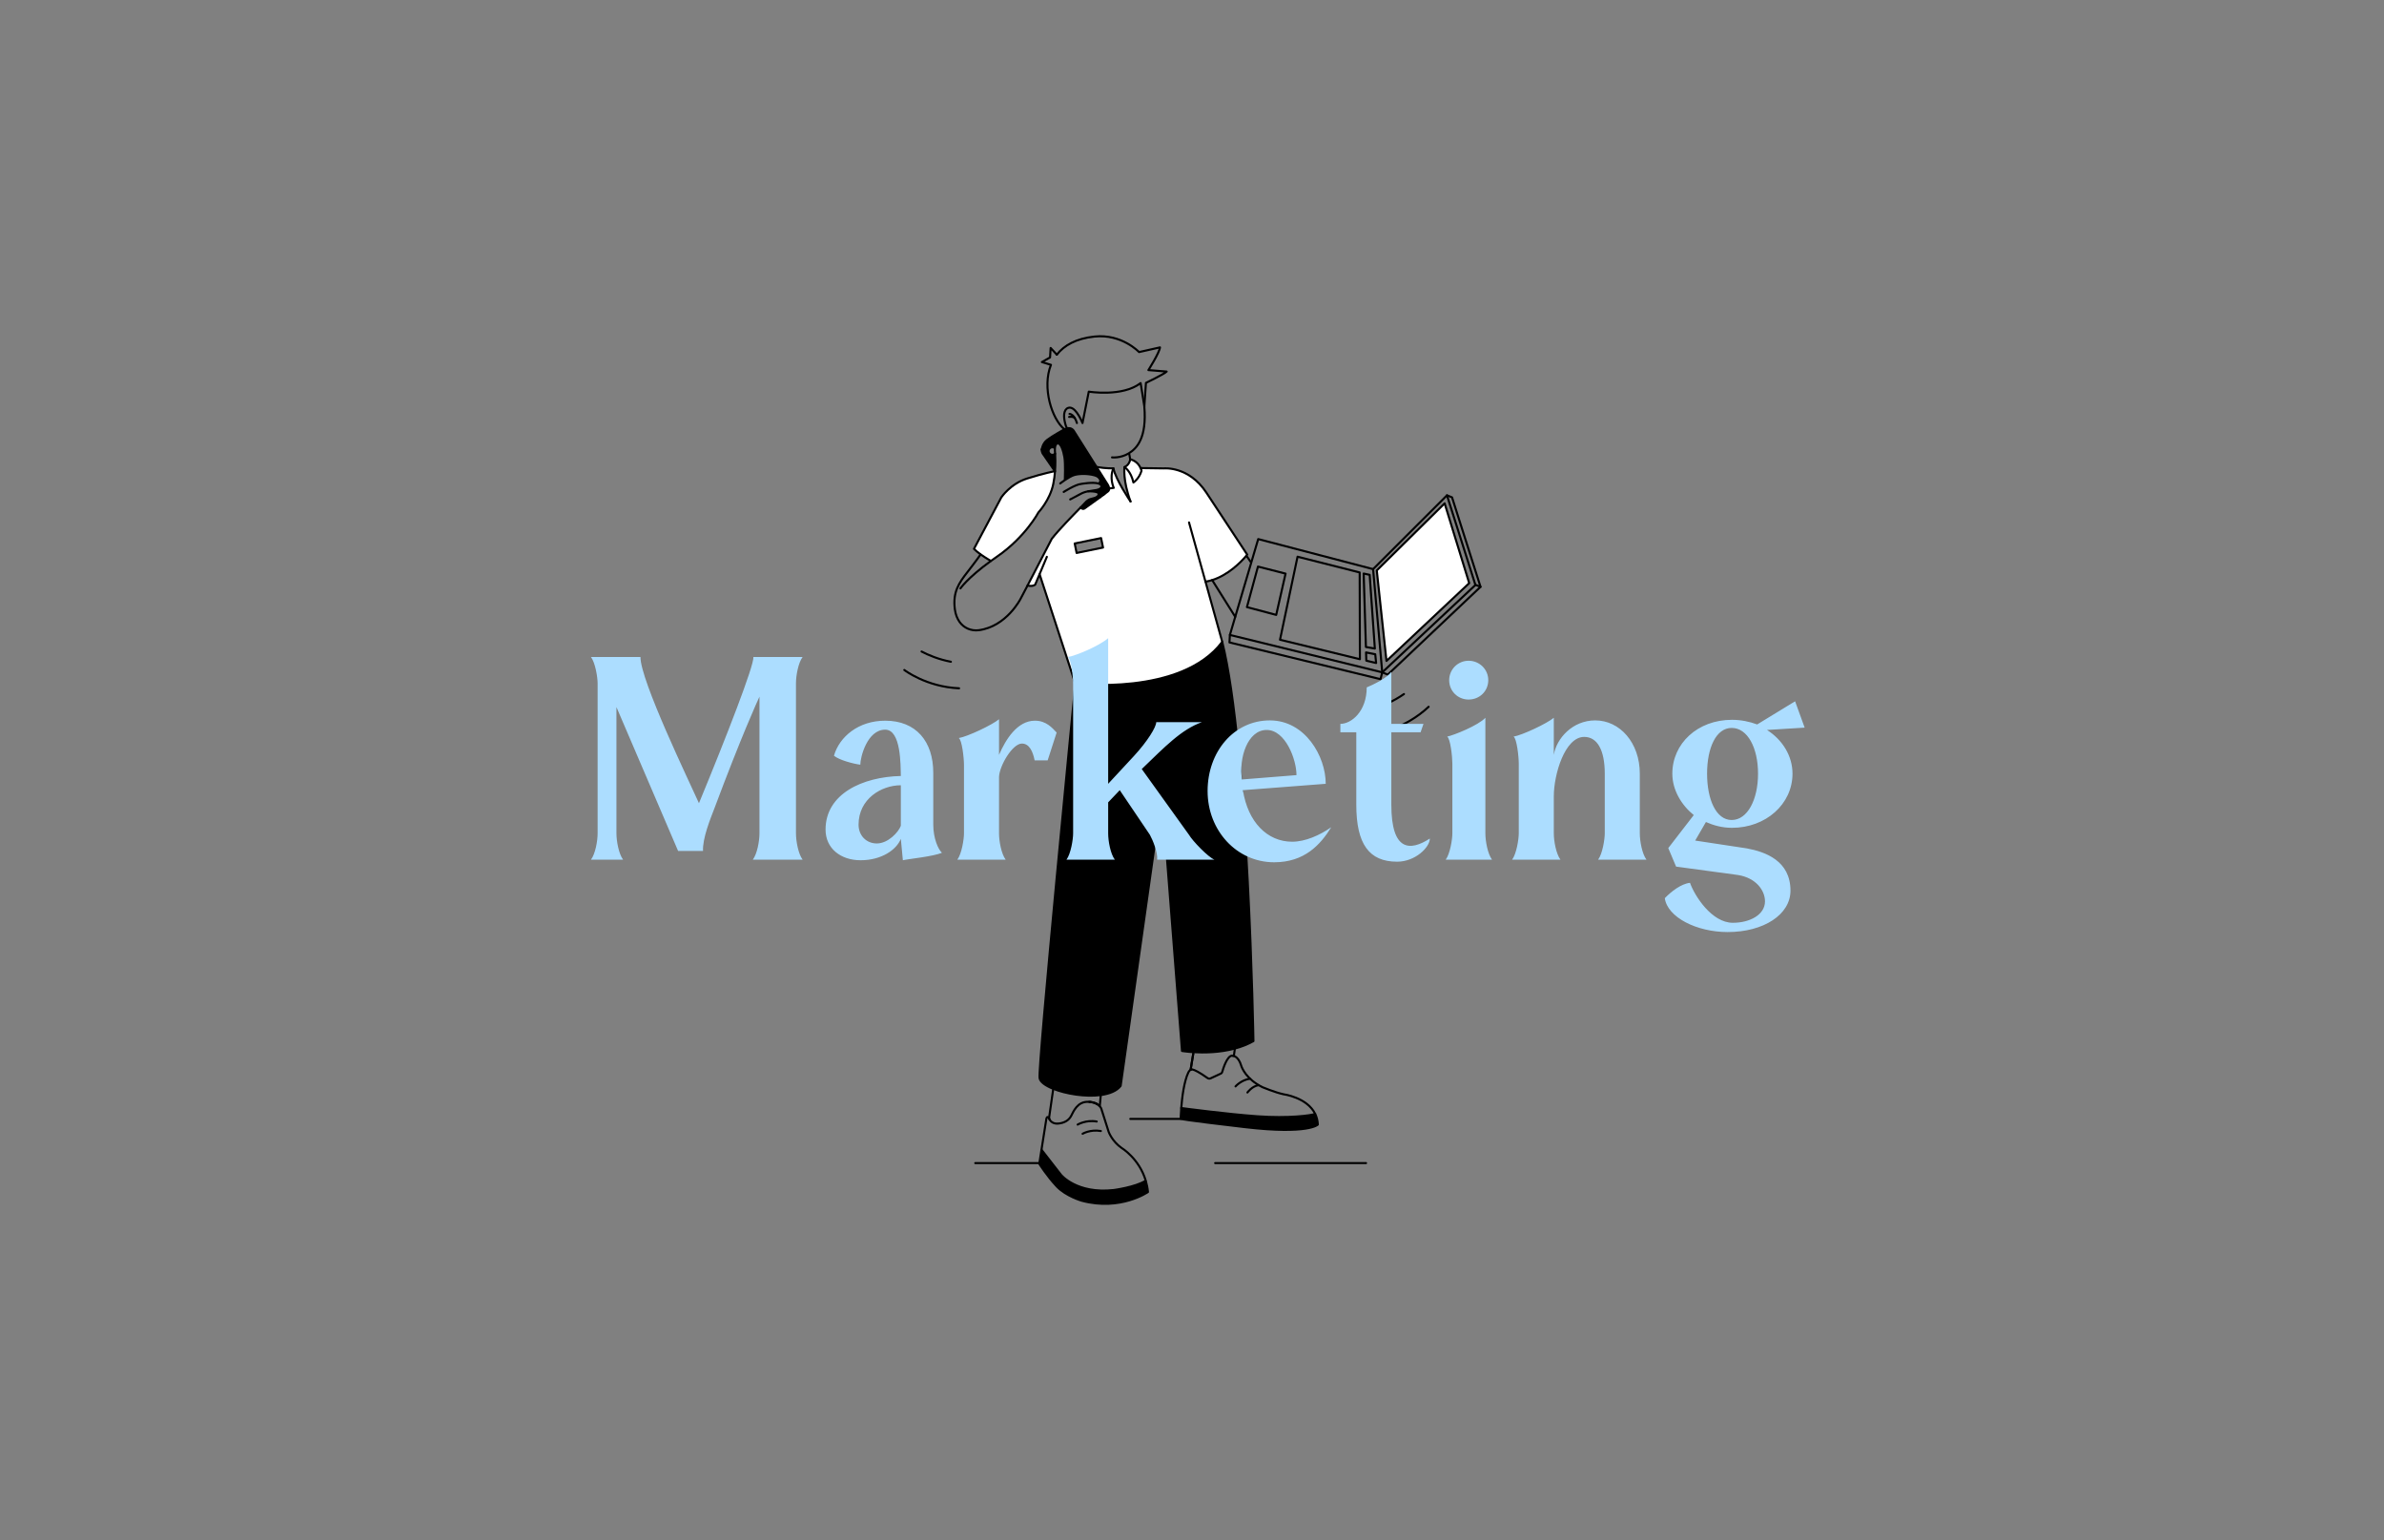 <svg width="1729" height="1117" viewBox="0 0 1729 1117" fill="none" xmlns="http://www.w3.org/2000/svg">
<rect x="0" y="0" width="1729" height="1117" fill="#808080" stroke="none"/>
<path d="M753.478 843.566H707.306" stroke="black" stroke-width="1.5" stroke-linecap="round" stroke-linejoin="round"/>
<path d="M856.483 811.513H819.754" stroke="black" stroke-width="1.5" stroke-linecap="round" stroke-linejoin="round"/>
<path d="M990.722 843.566H881.29" stroke="black" stroke-width="1.5" stroke-linecap="round" stroke-linejoin="round"/>
<path d="M1047.72 365.087L1065.54 422.949L1005.55 479.362L998.521 413.723L1047.72 365.087Z" fill="white"/>
<path d="M953.834 807.887C954.926 810.113 955.633 812.682 955.766 815.636C955.766 815.636 949.214 822.874 903.125 817.519C857.037 812.164 856.288 811.478 856.288 811.478C856.288 811.478 856.358 808.244 856.708 803.631H856.722C859.193 803.96 889.937 808.034 911.763 809.609C934.528 811.247 951.083 809.035 953.82 807.894H953.834V807.887Z" fill="black"/>
<path d="M895.593 760.483C884.344 763.514 872.913 763.563 865.5 763.108C860.439 762.793 857.247 762.247 857.247 762.247L842.68 575.668L812.762 787.559C809.906 791.297 804.579 793.376 798.258 794.216C787.233 795.693 773.17 793.411 763.874 789.701C758.281 787.468 754.417 784.717 753.969 781.959C752.38 776.408 779.89 495.882 779.89 495.882C779.89 495.882 856.729 505.108 886.423 465.516C905.582 542.509 909.054 755.086 909.054 755.093C904.791 757.508 900.206 759.251 895.593 760.483Z" fill="black"/>
<path d="M874.278 421.857L886.423 465.516C856.729 505.108 779.89 495.882 779.89 495.882L753.962 416.425H753.955L750.756 424.041C750.756 424.041 749.104 425.637 745.247 424.657C752.926 409.957 762.824 390.742 762.824 390.742C768.375 383.714 778.406 373.508 783.677 368.118C785.462 369.896 786.68 368.685 786.68 368.685C786.68 368.685 793.946 363.512 798.097 360.502C798.804 359.977 799.434 359.494 799.952 359.088C799.952 359.088 800.043 359.018 800.211 358.892C800.708 358.514 801.912 357.604 803.48 356.456C804.257 355.882 804.453 355.07 804.397 354.272C805.503 354.181 806.623 354.048 807.764 353.845C807.764 353.845 804.362 346.635 807.519 339.698C809.15 347.874 819.587 363.225 819.916 363.701C814.176 348.238 815.527 338.788 815.527 338.788C815.527 338.788 820.231 341.616 822.002 349.939C822.002 349.939 826.146 347.314 827.896 341.448C827.896 341.448 827.742 340.664 827.252 339.565L827.406 339.495L844.08 339.726C844.08 339.726 862.147 337.822 874.964 357.359C887.788 376.896 904.539 402.264 904.539 402.264C904.539 402.264 904.077 402.859 903.223 403.846C899.94 407.612 890.826 417.062 879.136 420.716C877.561 421.213 875.944 421.605 874.285 421.857H874.278ZM799.98 397.14L798.573 390.259L779.421 394.179L780.821 401.053L799.98 397.14Z" fill="white"/>
<path d="M830.97 856.348C831.726 858.868 832.279 861.598 832.566 864.538C832.566 864.538 812.791 878.398 784.637 870.894C784.637 870.894 773.212 867.639 766.45 860.527C759.688 853.408 753.731 844.063 753.731 844.063L755.32 834.004L755.46 834.025L769.432 852.015C769.432 852.015 780.745 866.099 807.758 863.103C807.758 863.103 823.382 861.038 830.753 856.411L830.97 856.348Z" fill="black"/>
<path d="M827.252 339.565C827.742 340.664 827.896 341.448 827.896 341.448C826.146 347.314 822.002 349.939 822.002 349.939C820.231 341.616 815.527 338.788 815.527 338.788C819.398 336.982 819.685 333.097 819.685 333.097C824.207 334.259 826.328 337.479 827.252 339.565Z" fill="white"/>
<path d="M795.303 338.676C802.065 339.887 807.518 339.698 807.518 339.698C804.361 346.635 807.764 353.845 807.764 353.845C806.622 354.048 805.502 354.181 804.396 354.272C804.298 352.921 803.479 351.619 803.479 351.619L795.303 338.676Z" fill="white"/>
<path d="M804.396 354.272C804.452 355.07 804.256 355.882 803.479 356.456C801.911 357.604 800.707 358.514 800.21 358.892C800.497 358.661 800.735 358.465 800.924 358.304C801.799 357.548 802.282 354.881 801.757 353.95C801.4 353.327 799.314 349.974 797.956 347.797C797.83 347.405 797.578 347.041 797.277 346.712C796.969 346.215 796.773 345.907 796.773 345.907C791.579 337.878 780.813 321.239 778.132 317.151C774.562 311.705 771.594 314.372 771.594 314.372L757.685 323.129C756.313 324.088 755.746 325.117 755.592 326.069C755.648 325.397 756.103 321.687 759.449 319.083C763.145 316.213 771.965 311.376 771.965 311.376C771.965 311.376 772.756 310.893 773.869 310.648C775.248 310.34 777.117 310.389 778.559 312.181L795.303 338.676L803.479 351.619C803.479 351.619 804.298 352.921 804.396 354.272Z" fill="black"/>
<path d="M801.758 353.95C802.283 354.881 801.8 357.548 800.925 358.304C800.736 358.465 800.498 358.661 800.211 358.892C800.043 359.018 799.952 359.088 799.952 359.088C799.434 359.494 798.804 359.977 798.097 360.502C793.946 363.512 786.68 368.685 786.68 368.685C786.68 368.685 785.462 369.896 783.677 368.118C785.567 366.193 786.848 364.877 787.093 364.548C788.045 363.281 790.089 362.217 790.089 362.217C790.089 362.217 791.979 361.601 793.659 361.209C795.339 360.817 797.264 359.41 796.662 357.807C796.06 356.204 789.263 356.337 789.263 356.337L793.414 355.658C799.532 355.098 798.839 352.48 798.839 352.48C798.615 351.647 797.859 351.094 796.802 350.744L796.844 350.632C797.733 350.275 797.999 348.84 797.999 348.84C798.09 348.476 798.069 348.126 797.957 347.797C799.315 349.974 801.401 353.327 801.758 353.95Z" fill="black"/>
<path d="M755.593 326.09V326.069C755.747 325.117 756.314 324.088 757.686 323.129L771.595 314.372C771.595 314.372 774.563 311.705 778.133 317.151C780.814 321.239 791.58 337.878 796.774 345.907C796.774 345.907 796.97 346.215 797.278 346.712C797.012 346.425 796.704 346.173 796.396 345.949C795.605 345.375 794.695 344.997 793.75 344.745C788.437 343.317 782.438 343.562 779.05 344.556C777.223 345.088 774.668 346.621 772.582 348.014L772.295 347.587C772.295 347.587 772.736 336.282 771.966 331.655C771.203 327.028 769.39 321.155 766.968 321.61C765.708 321.848 765.253 323.423 765.113 324.872L764.777 324.844C764.336 324.55 763.804 324.375 763.23 324.375C761.704 324.375 760.472 325.614 760.472 327.14C760.472 328.666 761.704 329.898 763.23 329.898C763.993 329.898 764.686 329.59 765.183 329.086H765.239C765.393 331.459 765.575 336.198 765.155 341.749H765.043L756.636 329.52C756.636 329.52 755.306 327.973 755.593 326.09Z" fill="black"/>
<path d="M765.043 341.741H765.155C764.938 344.681 764.546 347.839 763.895 350.996C761.473 362.763 753.115 371.639 753.115 371.639C753.115 371.639 743.693 389.503 723.064 403.727C721.496 404.805 720.019 405.855 718.619 406.87L718.598 406.842C715.875 405.218 713.348 403.608 711.22 402.089C709.204 400.647 707.531 399.289 706.39 398.071L726.186 360.782C726.186 360.782 732.689 350.926 744.848 347.082C757.007 343.239 765.043 341.741 765.043 341.741Z" fill="white"/>
<path d="M998.836 531.708C998.836 531.708 1018.67 528.971 1036.13 512.612" stroke="black" stroke-width="1.5" stroke-linecap="round" stroke-linejoin="round"/>
<path d="M998.031 513.389C1003.39 511.653 1010.69 508.601 1018.23 503.386" stroke="black" stroke-width="1.5" stroke-linecap="round" stroke-linejoin="round"/>
<path d="M655.842 485.921C655.842 485.921 671.676 498.185 695.574 499.214" stroke="black" stroke-width="1.5" stroke-linecap="round" stroke-linejoin="round"/>
<path d="M668.365 472.537C673.356 475.148 680.643 478.228 689.638 479.971" stroke="black" stroke-width="1.5" stroke-linecap="round" stroke-linejoin="round"/>
<path d="M780.819 401.052L799.978 397.139L798.571 390.258L779.419 394.178L780.819 401.052Z" stroke="black" stroke-width="1.5" stroke-linecap="round" stroke-linejoin="round"/>
<path d="M829.936 295.013C831.781 317.591 824.543 325.193 818.642 328.798C812.622 332.48 806.49 331.731 806.49 331.731" stroke="black" stroke-width="1.5" stroke-linecap="round" stroke-linejoin="round"/>
<path d="M765.183 329.085C764.686 329.589 763.993 329.897 763.23 329.897C761.704 329.897 760.472 328.658 760.472 327.139C760.472 325.62 761.704 324.374 763.23 324.374C763.804 324.374 764.336 324.549 764.777 324.843" stroke="black" stroke-width="1.5" stroke-linecap="round" stroke-linejoin="round"/>
<path d="M798.096 360.501C793.945 363.511 786.679 368.684 786.679 368.684C786.679 368.684 785.461 369.895 783.676 368.117" stroke="black" stroke-width="1.5" stroke-linecap="round" stroke-linejoin="round"/>
<path d="M799.952 359.087C799.434 359.493 798.804 359.976 798.097 360.501" stroke="black" stroke-width="1.5" stroke-linecap="round" stroke-linejoin="round"/>
<path d="M755.592 326.068C755.746 325.116 756.313 324.087 757.685 323.128L771.594 314.371C771.594 314.371 774.562 311.704 778.132 317.15C780.813 321.238 791.579 337.877 796.773 345.906C796.773 345.906 796.969 346.214 797.277 346.711C797.466 347.012 797.697 347.383 797.956 347.796C799.314 349.973 801.4 353.326 801.757 353.949C802.282 354.88 801.799 357.547 800.924 358.303C800.735 358.464 800.497 358.66 800.21 358.891" stroke="black" stroke-width="1.5" stroke-linecap="round" stroke-linejoin="round"/>
<path d="M765.042 341.741L756.635 329.519C756.635 329.519 755.305 327.972 755.592 326.089" stroke="black" stroke-width="1.5" stroke-linecap="round" stroke-linejoin="round"/>
<path d="M755.585 326.173C755.585 326.173 755.585 326.145 755.592 326.089V326.068C755.648 325.396 756.103 321.686 759.449 319.082C763.145 316.212 771.965 311.375 771.965 311.375C771.965 311.375 772.756 310.892 773.869 310.647C775.248 310.339 777.117 310.388 778.559 312.18L795.303 338.675L803.479 351.618C803.479 351.618 804.298 352.92 804.396 354.271C804.452 355.069 804.256 355.881 803.479 356.455C801.911 357.603 800.707 358.513 800.21 358.891C800.042 359.017 799.951 359.087 799.951 359.087" stroke="black" stroke-width="1.5" stroke-linecap="round" stroke-linejoin="round"/>
<path d="M768.913 350.632C768.913 350.632 770.516 349.393 772.581 348.014C774.667 346.621 777.222 345.088 779.049 344.556C782.437 343.562 788.436 343.317 793.749 344.745C794.694 344.997 795.604 345.375 796.395 345.949C796.703 346.173 797.011 346.425 797.277 346.712C797.578 347.041 797.83 347.405 797.956 347.797C798.068 348.126 798.089 348.476 797.998 348.84C797.998 348.84 797.732 350.275 796.843 350.632" stroke="black" stroke-width="1.5" stroke-linecap="round" stroke-linejoin="round"/>
<path d="M771.447 356.798C771.447 356.798 780.099 351.324 783.991 351.009C783.991 351.009 792.685 349.371 796.801 350.743C797.858 351.093 798.614 351.646 798.838 352.479C798.838 352.479 799.531 355.097 793.413 355.657L789.262 356.336C787.344 356.651 785.496 357.274 783.781 358.184L776.158 362.223" stroke="black" stroke-width="1.5" stroke-linecap="round" stroke-linejoin="round"/>
<path d="M789.262 356.336C789.262 356.336 796.059 356.203 796.661 357.806C797.263 359.409 795.338 360.816 793.658 361.208C791.978 361.6 790.088 362.216 790.088 362.216C790.088 362.216 788.044 363.28 787.092 364.547C786.847 364.876 785.566 366.192 783.676 368.117C778.405 373.507 768.374 383.713 762.823 390.741C762.823 390.741 752.925 409.956 745.246 424.656C743.363 428.261 741.613 431.6 740.171 434.309C740.171 434.309 730 454.42 709.881 457.073C704.456 457.787 699.024 455.519 695.895 451.039C694.327 448.799 693.018 445.824 692.507 441.897C690.876 429.276 695.538 422.731 701.649 414.905C707.76 407.079 711.141 402.2 711.141 402.2" stroke="black" stroke-width="1.5" stroke-linecap="round" stroke-linejoin="round"/>
<path d="M696.547 426.77C696.547 426.77 701.58 419.231 718.618 406.869C720.018 405.854 721.495 404.804 723.063 403.726C743.692 389.502 753.114 371.638 753.114 371.638C753.114 371.638 761.472 362.762 763.894 350.995C764.545 347.838 764.937 344.681 765.154 341.748C765.574 336.197 765.392 331.458 765.238 329.085C765.175 328.035 765.112 327.44 765.112 327.44C765.112 327.44 764.979 326.208 765.112 324.871C765.252 323.422 765.707 321.847 766.967 321.609C769.389 321.154 771.202 327.027 771.965 331.654C772.735 336.281 772.294 347.586 772.294 347.586" stroke="black" stroke-width="1.5" stroke-linecap="round" stroke-linejoin="round"/>
<path d="M718.598 406.842C715.875 405.218 713.348 403.608 711.22 402.089C709.204 400.647 707.531 399.289 706.39 398.071L726.186 360.782C726.186 360.782 732.689 350.926 744.848 347.082C757.007 343.239 765.043 341.741 765.043 341.741" stroke="black" stroke-width="1.5" stroke-linecap="round" stroke-linejoin="round"/>
<path d="M759.24 403.852L753.955 416.424L750.756 424.04C750.756 424.04 749.104 425.636 745.247 424.656" stroke="black" stroke-width="1.5" stroke-linecap="round" stroke-linejoin="round"/>
<path d="M874.284 421.857C875.943 421.605 877.56 421.213 879.135 420.716C890.825 417.062 899.939 407.612 903.222 403.846C904.076 402.859 904.538 402.264 904.538 402.264C904.538 402.264 887.787 376.896 874.963 357.359C862.146 337.822 844.079 339.726 844.079 339.726L827.405 339.495" stroke="black" stroke-width="1.5" stroke-linecap="round" stroke-linejoin="round"/>
<path d="M819.012 329.407L819.684 333.096" stroke="black" stroke-width="1.5" stroke-linecap="round" stroke-linejoin="round"/>
<path d="M862.335 378.911L874.277 421.856L886.422 465.516C856.728 505.108 779.889 495.882 779.889 495.882L753.961 416.424" stroke="black" stroke-width="1.5" stroke-linecap="round" stroke-linejoin="round"/>
<path d="M879.135 420.723L895.859 447.379" stroke="black" stroke-width="1.5" stroke-linecap="round" stroke-linejoin="round"/>
<path d="M904.538 403.852L906.981 407.436" stroke="black" stroke-width="1.5" stroke-linecap="round" stroke-linejoin="round"/>
<path d="M995.833 412.777L912.519 390.979L907.604 407.618L895.858 447.378L891.98 460.51L1002.47 487.636L1002.59 487.524L1070.05 424.292L1070.02 424.18L1049.42 359.255L995.833 412.777Z" stroke="black" stroke-width="1.5" stroke-linecap="round" stroke-linejoin="round"/>
<path d="M995.833 412.777L1002.47 487.636L1001.23 492.592L891.666 465.942L891.981 460.51" stroke="black" stroke-width="1.5" stroke-linecap="round" stroke-linejoin="round"/>
<path d="M1049.42 359.255L1053.09 360.718L1073.76 425.629L1070.1 424.159" stroke="black" stroke-width="1.5" stroke-linecap="round" stroke-linejoin="round"/>
<path d="M1002.85 487.804L1006.52 489.267L1073.76 425.63" stroke="black" stroke-width="1.5" stroke-linecap="round" stroke-linejoin="round"/>
<path d="M998.52 413.722L1005.55 479.362L1065.54 422.948L1047.72 365.086L998.52 413.722Z" stroke="black" stroke-width="1.5" stroke-linecap="round" stroke-linejoin="round"/>
<path d="M928.331 463.99L941.05 403.761L986.053 415.178C986.053 415.178 986.074 415.178 986.102 415.192C986.13 420.19 986.27 477.99 986.27 477.99V478.109L928.331 463.99Z" stroke="black" stroke-width="1.5" stroke-linecap="round" stroke-linejoin="round"/>
<path d="M997.401 474.511C997.282 474.483 990.765 473.202 990.723 473.195C990.723 473.202 990.919 478.991 990.919 479.173C991.01 479.201 998.031 480.867 998.031 480.867C998.031 480.867 997.408 474.651 997.401 474.511Z" stroke="black" stroke-width="1.5" stroke-linecap="round" stroke-linejoin="round"/>
<path d="M995.825 470.157C993.907 469.807 990.638 469.254 990.638 469.254C990.631 469.198 990.631 469.156 990.631 469.156C990.631 469.156 989.077 419.449 989 415.97L989.14 416.005L993.361 416.915L997.113 470.395C997.113 470.395 996.581 470.297 995.825 470.157Z" stroke="black" stroke-width="1.5" stroke-linecap="round" stroke-linejoin="round"/>
<path d="M912.337 410.923L904.336 440.33L925.567 445.972L932.357 416.033L912.337 410.923Z" stroke="black" stroke-width="1.5" stroke-linecap="round" stroke-linejoin="round"/>
<path d="M886.423 465.515C905.582 542.509 909.054 755.085 909.054 755.092C904.791 757.507 900.206 759.25 895.593 760.482C884.344 763.513 872.913 763.562 865.5 763.107C860.439 762.792 857.247 762.246 857.247 762.246L842.68 575.668L812.762 787.558C809.906 791.296 804.579 793.375 798.258 794.215C787.233 795.692 773.17 793.41 763.874 789.7C758.281 787.467 754.417 784.716 753.969 781.958C752.38 776.407 779.89 495.881 779.89 495.881" stroke="black" stroke-width="1.5" stroke-linecap="round" stroke-linejoin="round"/>
<path d="M773.869 310.648C773.12 309.346 772.952 308.716 772.525 307.106C771.216 302.164 771.3 297.047 774.695 295.829C776.991 295.003 779.231 296.907 781.037 299.357C783.445 302.612 785.09 306.819 785.09 306.819L786.868 297.915L789.64 284.047C789.64 284.047 814.077 288.079 827.244 277.831L829.936 294.75" stroke="black" stroke-width="1.5" stroke-linecap="round" stroke-linejoin="round"/>
<path d="M781.03 306.818C781.03 306.818 780.533 304.907 779.441 303.129C778.58 301.708 777.327 300.378 775.654 300.189" stroke="black" stroke-width="1.5" stroke-linecap="round" stroke-linejoin="round"/>
<path d="M775.374 302.401C775.374 302.401 777.929 301.806 779.441 303.129" stroke="black" stroke-width="1.5" stroke-linecap="round" stroke-linejoin="round"/>
<path d="M893.555 765.669L894.864 765.886V765.879V765.858L895.592 760.482L895.599 760.419" stroke="black" stroke-width="1.5" stroke-linecap="round" stroke-linejoin="round"/>
<path d="M865.457 763.8L865.443 763.919L863.518 775.735L863.546 775.861C863.616 775.826 863.686 775.791 863.756 775.763C863.826 775.728 863.903 775.707 863.973 775.686C864.043 775.665 864.12 775.644 864.19 775.637" stroke="black" stroke-width="1.5" stroke-linecap="round" stroke-linejoin="round"/>
<path d="M896.075 787.944C896.075 787.944 900.107 783.303 906.526 782.372" stroke="black" stroke-width="1.5" stroke-linecap="round" stroke-linejoin="round"/>
<path d="M904.699 792.367C904.699 792.367 907.996 787.761 912.826 787.047" stroke="black" stroke-width="1.5" stroke-linecap="round" stroke-linejoin="round"/>
<path d="M953.832 807.887C954.924 810.113 955.631 812.682 955.764 815.636C955.764 815.636 949.212 822.874 903.124 817.519C857.036 812.164 856.287 811.478 856.287 811.478C856.287 811.478 856.357 808.244 856.707 803.631C857.295 795.966 858.674 784.493 861.859 777.801C861.859 777.801 862.503 776.422 863.546 775.862C863.616 775.82 863.686 775.785 863.756 775.764C863.826 775.729 863.896 775.701 863.973 775.687C864.043 775.659 864.113 775.645 864.19 775.638C864.393 775.603 864.61 775.61 864.841 775.666C866.528 776.065 869.839 777.668 875.67 781.833C876.363 782.33 877.238 782.456 877.903 782.148L885.526 778.606C885.939 778.41 886.233 778.074 886.352 777.647C887.087 775.057 889.985 765.733 893.555 765.67C894.017 765.663 894.451 765.726 894.864 765.859C896.46 766.349 897.671 767.728 898.497 769.016C899.183 770.087 899.666 771.235 900.009 772.39C900.723 774.791 903.873 782.652 915.57 788.511C915.57 788.511 924.824 792.368 930.872 793.649C930.872 793.649 947.959 795.91 953.832 807.887Z" stroke="black" stroke-width="1.5" stroke-linecap="round" stroke-linejoin="round"/>
<path d="M856.722 803.631C859.193 803.96 889.937 808.034 911.763 809.609C934.527 811.247 951.082 809.035 953.819 807.894" stroke="black" stroke-width="1.5" stroke-linecap="round" stroke-linejoin="round"/>
<path d="M865.429 764.241L863.518 775.735" stroke="black" stroke-width="1.5" stroke-linecap="round" stroke-linejoin="round"/>
<path d="M797.592 802.322L797.606 802.28L798.313 794.671" stroke="black" stroke-width="1.5" stroke-linecap="round" stroke-linejoin="round"/>
<path d="M797.123 801.853C797.207 801.923 797.284 802 797.347 802.07" stroke="black" stroke-width="1.5" stroke-linecap="round" stroke-linejoin="round"/>
<path d="M795.64 800.753C795.878 800.893 796.102 801.033 796.305 801.187" stroke="black" stroke-width="1.5" stroke-linecap="round" stroke-linejoin="round"/>
<path d="M794.911 800.369C795.037 800.425 795.156 800.48 795.268 800.55" stroke="black" stroke-width="1.5" stroke-linecap="round" stroke-linejoin="round"/>
<path d="M790.684 799.228C790.873 799.242 791.055 799.263 791.237 799.298C791.447 799.319 791.65 799.354 791.853 799.396C792.448 799.501 792.994 799.641 793.498 799.809C793.666 799.858 793.827 799.914 793.981 799.977C794.135 800.026 794.289 800.089 794.436 800.159C794.583 800.215 794.716 800.271 794.849 800.341" stroke="black" stroke-width="1.5" stroke-linecap="round" stroke-linejoin="round"/>
<path d="M789.913 799.158C790.067 799.165 790.214 799.179 790.361 799.193" stroke="black" stroke-width="1.5" stroke-linecap="round" stroke-linejoin="round"/>
<path d="M760.954 811.372C761.01 811.477 761.052 811.575 761.087 811.659" stroke="black" stroke-width="1.5" stroke-linecap="round" stroke-linejoin="round"/>
<path d="M763.895 789.54L763.874 789.701L760.815 810.96L760.836 811.135" stroke="black" stroke-width="1.5" stroke-linecap="round" stroke-linejoin="round"/>
<path d="M830.968 856.347C831.724 858.867 832.277 861.597 832.564 864.537C832.564 864.537 812.789 878.397 784.635 870.893C784.635 870.893 773.211 867.638 766.449 860.526C759.687 853.407 753.73 844.062 753.73 844.062L755.319 834.003L758.84 811.701C758.84 811.701 759.008 810.196 759.778 810.154C760.191 810.133 760.569 810.651 760.835 811.134C760.877 811.218 760.919 811.295 760.954 811.372C761.01 811.477 761.052 811.575 761.087 811.659C761.157 811.827 761.199 811.939 761.199 811.939C761.199 811.939 762.83 815.306 767.289 814.921C771.748 814.536 775.094 812.674 776.802 809.447C778.51 806.22 781.352 798.891 789.192 799.122C789.437 799.129 789.682 799.143 789.913 799.157C790.067 799.164 790.214 799.178 790.361 799.192C790.473 799.199 790.578 799.213 790.683 799.227C790.872 799.248 791.054 799.269 791.236 799.297C791.446 799.325 791.649 799.36 791.852 799.395C792.447 799.507 792.993 799.647 793.497 799.808C793.665 799.864 793.826 799.92 793.98 799.976C794.141 800.032 794.288 800.095 794.435 800.158C794.575 800.214 794.715 800.277 794.848 800.34C794.862 800.347 794.89 800.354 794.911 800.368C795.03 800.424 795.149 800.487 795.268 800.55C795.394 800.613 795.52 800.683 795.639 800.753C795.877 800.893 796.101 801.04 796.304 801.187C796.612 801.404 796.885 801.628 797.123 801.852C797.2 801.922 797.277 801.999 797.347 802.069C797.431 802.153 797.515 802.237 797.592 802.321C798.404 803.224 798.67 803.959 798.67 803.959L804.074 820.955C804.074 820.955 806.622 827.885 813.426 832.568C813.426 832.568 826.166 840.191 830.968 856.347Z" stroke="black" stroke-width="1.5" stroke-linecap="round" stroke-linejoin="round"/>
<path d="M755.459 834.025L769.432 852.015C769.432 852.015 780.744 866.099 807.757 863.103C807.757 863.103 823.381 861.038 830.752 856.411" stroke="black" stroke-width="1.5" stroke-linecap="round" stroke-linejoin="round"/>
<path d="M785.154 822.307C785.154 822.307 790.572 818.982 798.405 820.305" stroke="black" stroke-width="1.5" stroke-linecap="round" stroke-linejoin="round"/>
<path d="M781.555 815.649C781.555 815.649 787.624 812.023 795.394 813.416" stroke="black" stroke-width="1.5" stroke-linecap="round" stroke-linejoin="round"/>
<path d="M766.463 257.23C771.762 250.468 780.505 245.498 793.812 244.098C813.552 242.019 826.117 255.354 826.117 255.354L841.279 251.945C840.901 255.83 832.872 268.423 832.872 268.423L846.123 269.487C844.415 271.286 831.101 277.691 831.101 277.691L829.936 294.75" stroke="black" stroke-width="1.5" stroke-linecap="round" stroke-linejoin="round"/>
<path d="M771.964 311.375C762.822 303.92 755.619 281.051 762.22 264.601L755.619 262.592L761.555 259.253L761.975 252.365L766.462 257.223" stroke="black" stroke-width="1.5" stroke-linecap="round" stroke-linejoin="round"/>
<path d="M815.526 338.787C815.526 338.787 820.23 341.615 822.001 349.938C822.001 349.938 826.145 347.313 827.895 341.447C827.895 341.447 827.741 340.663 827.251 339.564C826.327 337.478 824.206 334.258 819.684 333.096C819.684 333.096 819.397 336.981 815.526 338.787Z" stroke="black" stroke-width="1.5" stroke-linecap="round" stroke-linejoin="round"/>
<path d="M804.396 354.272C805.502 354.181 806.622 354.048 807.764 353.845C807.764 353.845 804.361 346.635 807.518 339.698C807.518 339.698 802.065 339.887 795.303 338.676" stroke="black" stroke-width="1.5" stroke-linecap="round" stroke-linejoin="round"/>
<path d="M819.915 363.701C819.586 363.225 809.149 347.874 807.518 339.698" stroke="black" stroke-width="1.5" stroke-linecap="round" stroke-linejoin="round"/>
<path d="M815.526 338.787C815.526 338.787 814.175 348.237 819.915 363.7C819.915 363.7 819.917 363.705 819.922 363.714" stroke="black" stroke-width="1.5" stroke-linecap="round" stroke-linejoin="round"/>
<path d="M518.264 585.91C515.114 594.1 509.444 607.96 509.864 617.2H491.804L447.074 512.83V604.39C447.074 610.06 448.754 619.3 451.904 623.5H428.594C431.744 619.3 433.424 610.06 433.424 604.39V495.61C433.424 491.2 431.744 480.7 428.594 476.5H464.504C464.294 493.3 499.994 567.01 506.924 582.55C526.874 534.25 547.034 482.38 546.404 476.5H582.104C578.954 480.7 577.274 489.94 577.274 495.61V604.39C577.274 610.06 578.954 619.3 582.104 623.5H545.984C549.134 619.3 550.814 610.06 550.814 604.39V505.27C549.344 508.42 538.004 533.2 518.264 585.91ZM676.855 560.5V598.09C676.855 607.96 680.425 616.15 683.155 618.46C677.065 621.19 659.425 622.87 654.805 623.92L653.335 608.38C650.185 616.36 639.265 623.92 624.145 623.92C609.655 623.92 598.735 615.31 598.735 601.66C598.735 575.83 625.405 563.44 653.335 562.81C653.125 554.83 653.545 529.21 641.995 529.21C628.975 529.21 623.935 549.16 623.935 554.62C618.895 553.99 608.605 551.26 604.825 548.11C608.815 534.25 622.675 522.7 641.995 522.7C664.465 522.7 676.855 537.82 676.855 560.5ZM635.905 611.74C644.095 611.74 651.655 603.55 653.335 598.93V569.53C639.265 569.53 622.675 579.4 622.675 598.09C622.675 606.07 628.345 611.74 635.905 611.74ZM724.541 521.65V547.48C729.371 536.35 737.771 522.7 750.581 522.7C758.771 522.7 763.181 527.95 766.331 531.31L759.821 551.47H750.371C749.111 545.17 746.591 539.29 741.131 539.29C734.411 539.29 724.961 555.04 724.541 563.44C724.541 564.91 724.541 566.38 724.541 604.39C724.541 610.06 726.221 619.3 729.371 623.5H694.301C697.451 619.3 699.131 608.8 699.131 604.39V554.83C699.131 549.79 697.661 536.56 695.351 535.3C701.651 534.25 719.501 525.85 724.541 521.65ZM880.771 623.5H839.191C839.821 618.46 836.041 609.22 833.941 605.44L812.101 573.1L803.701 581.92V604.39C803.701 610.06 805.381 619.3 808.531 623.5H773.461C776.611 619.3 778.291 608.8 778.291 604.39V496.03C778.291 490.99 776.821 477.76 774.511 476.5C780.811 475.45 797.401 468.31 803.701 462.85V568.48L822.391 548.32C832.261 537.61 838.561 527.32 838.561 523.75H871.741C856.831 529 844.861 541.6 828.061 557.77L862.291 605.44C865.021 610.06 876.151 621.61 880.771 623.5ZM901.43 573.1C905 596.2 919.07 610.48 937.13 610.48C946.58 610.48 957.08 605.86 965.48 599.98C957.71 612.58 946.16 625.39 924.11 625.39C896.81 625.39 875.81 602.29 875.81 573.73C875.81 545.17 894.92 522.49 920.96 522.49C946.58 522.49 961.49 548.53 961.49 568.48L901.43 573.1ZM918.65 529.42C904.79 529.42 898.28 549.79 900.8 565.33L940.28 562.18C940.28 550.84 932.3 529.42 918.65 529.42ZM1009.07 583.6C1009.07 617.62 1022.72 617.41 1037 608.17C1037 614.47 1026.5 624.97 1013.27 624.97C992.898 624.97 983.658 612.16 983.658 583.6V531.1H972.108V525.01C980.088 525.01 991.218 515.98 991.218 498.55C995.418 496.87 1006.34 491.62 1009.07 487.21V525.01H1032.38L1030.28 531.1H1009.07V583.6ZM1048.5 623.5C1051.65 619.3 1053.33 608.8 1053.33 604.39V553.78C1053.33 548.74 1051.86 535.51 1049.55 534.25C1054.59 533.2 1072.23 526.06 1077.27 520.6V604.39C1077.27 610.06 1078.95 619.3 1082.1 623.5H1048.5ZM1065.09 507.37C1057.32 507.37 1051.02 501.28 1051.02 493.3C1051.02 485.53 1057.32 479.23 1065.09 479.23C1073.07 479.23 1079.37 485.53 1079.37 493.3C1079.37 501.28 1073.07 507.37 1065.09 507.37ZM1159.03 623.5C1162.18 619.3 1163.86 608.8 1163.86 604.39C1163.86 604.39 1163.86 563.23 1163.86 561.13C1163.86 543.91 1158.4 534.46 1148.95 534.46C1134.88 534.46 1126.9 561.76 1126.9 577.51V604.39C1126.9 610.06 1128.58 619.3 1131.73 623.5H1096.66C1099.81 619.3 1101.49 608.8 1101.49 604.39V553.78C1101.49 548.74 1100.02 535.51 1097.71 534.25C1104.01 533.2 1121.86 524.8 1126.9 520.6V547.48C1128.79 535.72 1140.34 522.49 1156.93 522.49C1174.78 522.49 1189.27 538.66 1189.27 561.13C1189.27 563.23 1189.27 604.39 1189.27 604.39C1189.27 610.06 1190.95 619.3 1194.1 623.5H1159.03ZM1229.45 609.64L1266.83 615.31C1280.48 617.83 1298.54 624.34 1298.54 645.97C1298.54 663.4 1279.01 676 1252.97 676C1230.5 676 1209.29 665.29 1207.4 651.43C1212.02 646.6 1219.37 640.93 1225.67 640.3C1229.03 649.75 1241.42 669.28 1256.75 669.28C1269.14 669.28 1280.06 663.4 1280.06 653.74C1280.06 645.76 1273.55 636.73 1260.53 634.63L1215.59 628.54L1209.92 615.1L1228.4 591.16C1219.58 584.02 1212.86 573.1 1212.86 561.13C1212.86 539.29 1231.13 522.07 1256.12 522.07C1262.63 522.07 1268.72 523.33 1274.39 525.43L1301.9 508.63L1308.83 527.74L1281.53 529.42C1292.66 536.56 1300.01 548.11 1300.01 561.13C1300.01 583.18 1280.69 600.4 1256.12 600.4C1248.77 600.4 1242.47 598.51 1237.22 596.2L1229.45 609.64ZM1255.91 527.95C1244.57 527.95 1238.06 542.44 1238.06 561.13C1238.06 579.82 1244.57 594.73 1255.91 594.73C1267.46 594.73 1275.02 579.82 1275.02 561.13C1275.02 542.44 1267.46 527.95 1255.91 527.95Z" fill="#ACDDFF"/>
</svg>
